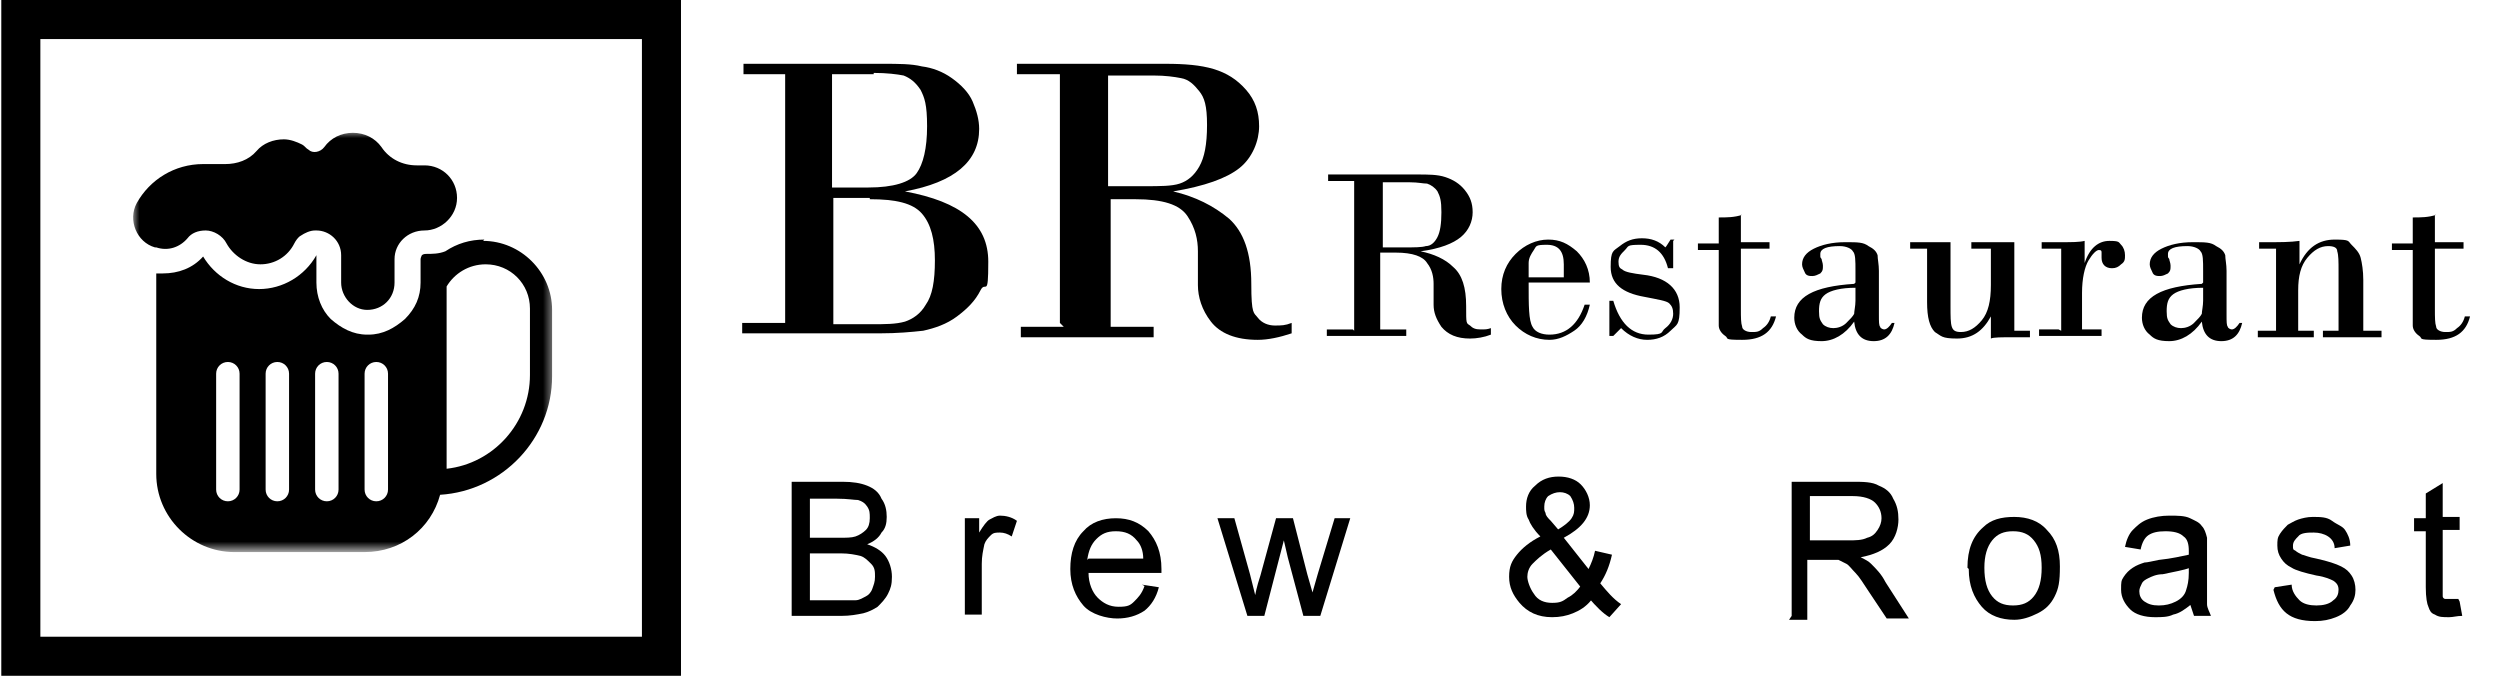 <?xml version="1.0" encoding="UTF-8"?>
<svg id="Layer_1" data-name="Layer 1" xmlns="http://www.w3.org/2000/svg" xmlns:xlink="http://www.w3.org/1999/xlink" version="1.1" viewBox="0 0 192 52">
  <defs>
    <style>
      .cls-1 {
        mask: url(#mask);
      }

      .cls-2 {
        fill: none;
        stroke: #000;
        stroke-width: 3px;
      }

      .cls-3 {
        fill: #000;
      }

      .cls-3, .cls-4 {
        stroke-width: 0px;
      }

      .cls-4 {
        fill: #fff;
      }
    </style>
    <mask id="mask" x="10.2" y="10.1" width="32.4" height="32.2" maskUnits="userSpaceOnUse">
      <g id="mask0_35_929" data-name="mask0 35 929">
        <path class="cls-4" d="M42.6,10.1H10.2v32.2h32.4V10.1Z"/>
      </g>
    </mask>
  </defs>
  <g class="cls-1">
    <g>
      <path class="cls-3" d="M37.2,18.4c-1.1,0-2.1.3-3,.9h0c-.5.2-1,.2-1.5.2,0,0-.2,0-.3.1,0,0-.1.2-.1.3v1.8c0,1.1-.4,2-1.2,2.8-.8.7-1.7,1.2-2.8,1.2s0,0-.1,0c-1.1,0-2-.5-2.8-1.2-.7-.7-1.1-1.7-1.1-2.8v-2.1c-.9,1.6-2.6,2.6-4.4,2.6s-3.4-1-4.3-2.5c-.8.9-1.9,1.3-3.1,1.3s-.4,0-.5,0v15.4c0,3.3,2.7,6,6,6h10c2.8,0,5.1-1.8,5.8-4.4,4.8-.3,8.6-4.3,8.6-9.1v-5.1c0-2.9-2.4-5.3-5.3-5.3ZM18.4,37.6c0,.5-.4.9-.9.9s-.9-.4-.9-.9v-8.9c0-.5.4-.9.9-.9s.9.4.9.9v8.9ZM22.2,37.6c0,.5-.4.9-.9.9s-.9-.4-.9-.9v-8.9c0-.5.4-.9.9-.9s.9.4.9.9v8.9ZM26,37.6c0,.5-.4.9-.9.9s-.9-.4-.9-.9v-8.9c0-.5.4-.9.9-.9s.9.4.9.9v8.9ZM29.8,37.6c0,.5-.4.9-.9.9s-.9-.4-.9-.9v-8.9c0-.5.4-.9.9-.9s.9.4.9.9v8.9ZM40.7,28.8c0,3.7-2.8,6.8-6.4,7.2v-14c.6-1,1.7-1.7,3-1.7,1.9,0,3.4,1.5,3.4,3.4v5.1Z"/>
      <path class="cls-3" d="M14.4,18.3c.3-.4.8-.6,1.4-.6s1.3.4,1.6,1c.5.9,1.5,1.6,2.6,1.6s2.1-.6,2.6-1.6c.1-.2.3-.5.5-.6.3-.2.7-.4,1.1-.4h.1c1,0,1.9.8,1.9,1.9v2.1c0,1.1.9,2.1,2,2.1,1.2,0,2.1-.9,2.1-2.1v-1.8c0-1.2,1-2.2,2.3-2.2s2.5-1.1,2.5-2.5-1.1-2.5-2.5-2.5h-.6c-1.1,0-2.1-.5-2.7-1.4-.5-.7-1.3-1.1-2.2-1.1s-1.7.4-2.2,1.1h0c-.3.4-.9.5-1.2.2-.2-.1-.3-.3-.5-.4-.4-.2-.9-.4-1.4-.4-.8,0-1.6.3-2.1.9-.6.7-1.5,1-2.4,1h-1.7c-2.2,0-4.1,1.2-5.1,3-.7,1.3,0,3,1.4,3.4h.1c.9.3,1.8,0,2.4-.7Z"/>
    </g>
  </g>
  <path class="cls-2" d="M50.8,1.5H1.6v48.9h49.2V1.5Z"/>
  <path class="cls-3" d="M60.3,24.8V5.7h-3.2v-.8h10.7c1.2,0,2.2,0,3,.2.8.1,1.6.4,2.3.9.7.5,1.3,1.1,1.6,1.8.3.7.5,1.4.5,2.1,0,2.5-1.9,4.1-5.7,4.8h0c4.3.8,6.4,2.5,6.4,5.4s-.2,1.4-.6,2.2c-.4.8-1,1.4-1.8,2-.8.6-1.7.9-2.6,1.1-.9.1-2,.2-3.3.2h-10.6v-.8h3.2ZM67.1,5.7h-3.2v8.7h2.8c1.9,0,3.2-.4,3.7-1.1s.8-1.9.8-3.6-.2-2.2-.5-2.8c-.4-.6-.8-.9-1.3-1.1-.5-.1-1.3-.2-2.3-.2ZM66.8,15.2h-2.8v9.7h2.9c1.1,0,1.9,0,2.6-.2.6-.2,1.2-.6,1.6-1.3.5-.7.7-1.8.7-3.4s-.3-2.8-1-3.6-2-1.1-4-1.1Z"/>
  <path class="cls-3" d="M81.4,24.8V5.7h-3.3v-.8h11.4c1.5,0,2.7.1,3.7.4,1,.3,1.8.8,2.5,1.6.7.8,1,1.7,1,2.8s-.5,2.4-1.5,3.2c-1,.8-2.7,1.4-5.1,1.8h0c1.7.4,3.1,1.1,4.3,2.1,1.1,1,1.7,2.6,1.7,5s.2,2.2.5,2.6c.3.4.8.6,1.3.6s.8,0,1.3-.2v.8c-.9.3-1.8.5-2.6.5-1.7,0-2.9-.5-3.6-1.4-.7-.9-1-1.9-1-2.8v-2.6c0-.9-.2-1.8-.8-2.7-.6-.9-1.9-1.3-4-1.3h-1.9v9.8h3.3v.8h-10.2v-.8h3.3ZM85.1,5.7v8.6h2.8c1.2,0,2.1,0,2.7-.2.6-.2,1.1-.6,1.5-1.3.4-.7.6-1.7.6-3.2s-.2-2.1-.6-2.6-.8-.9-1.4-1c-.5-.1-1.2-.2-2.1-.2h-3.5Z"/>
  <path class="cls-3" d="M104,25.4v-11.5h-2v-.5h6.8c.9,0,1.6,0,2.2.2s1.1.5,1.5,1c.4.5.6,1,.6,1.7s-.3,1.4-.9,1.9c-.6.5-1.6.9-3.1,1.1h0c1,.2,1.9.6,2.5,1.2.7.6,1,1.6,1,3s0,1.3.3,1.5c.2.2.4.3.8.3s.5,0,.8-.1v.5c-.5.2-1.1.3-1.6.3-1,0-1.7-.3-2.2-.9-.4-.6-.6-1.1-.6-1.7v-1.6c0-.5-.1-1.1-.5-1.6-.3-.5-1.1-.8-2.4-.8h-1.2v5.9h2v.5h-6.1v-.5h2ZM106.2,13.9v5.1h1.7c.7,0,1.3,0,1.6-.1.4,0,.7-.3.9-.7.2-.4.3-1,.3-1.9s-.1-1.2-.3-1.6c-.2-.3-.5-.5-.8-.6-.3,0-.7-.1-1.3-.1h-2.1Z"/>
  <path class="cls-3" d="M122.1,21.7h-4.7c0,1.8,0,2.9.3,3.4.2.4.7.6,1.3.6,1.3,0,2.2-.8,2.7-2.3h.4c-.2.9-.6,1.6-1.2,2-.6.4-1.2.7-1.9.7-1,0-1.9-.4-2.6-1.1-.7-.7-1.1-1.7-1.1-2.8s.4-2,1.1-2.7c.7-.7,1.6-1.1,2.5-1.1s1.5.3,2.2.9c.6.6,1,1.4,1,2.4ZM117.4,21.3h2.7c0-.4,0-.8,0-1,0-1-.4-1.5-1.3-1.5s-.8.1-1,.4-.4.6-.4,1v1.2Z"/>
  <path class="cls-3" d="M128.5,18.5v2.1h-.4c-.3-1.2-1-1.8-2.1-1.8s-.9.1-1.2.4-.5.5-.5.9.1.5.3.6c.2.2.8.3,1.6.4,1.8.2,2.8,1.1,2.8,2.5s-.2,1.3-.7,1.8c-.5.5-1.1.7-1.8.7s-1.4-.3-2-.9l-.6.6h-.3v-2.7h.3c.5,1.7,1.4,2.6,2.7,2.6s.9-.2,1.3-.5c.4-.3.6-.7.6-1.1s-.1-.6-.3-.8c-.2-.2-.9-.3-1.9-.5-1.7-.3-2.6-1-2.6-2.3s.2-1.2.7-1.6,1-.6,1.7-.6,1.3.2,1.8.7c.1-.1.2-.3.4-.6h.3Z"/>
  <path class="cls-3" d="M133.7,16.5v2.1h2.2v.5h-2.2v4.6c0,.7,0,1.1.1,1.4,0,.2.3.4.7.4s.6,0,.9-.3c.3-.2.5-.5.6-.9h.4c-.3,1.2-1.1,1.8-2.6,1.8s-1-.1-1.3-.3c-.3-.2-.5-.5-.5-.8s0-.8,0-1.3v-4.5h-1.6v-.5h1.6v-2c.6,0,1.2,0,1.8-.2Z"/>
  <path class="cls-3" d="M142.5,21.7v-.9c0-.8,0-1.3-.2-1.5-.1-.2-.5-.4-1-.4-1,0-1.5.2-1.5.6s0,.2.1.4c0,.1.1.3.1.5,0,.3,0,.4-.2.6-.2.1-.4.2-.6.2s-.5,0-.6-.3c-.1-.2-.2-.4-.2-.6,0-.5.3-.9.9-1.2.6-.3,1.4-.5,2.4-.5s1.4,0,1.8.3c.4.2.6.4.7.7,0,.3.1.7.1,1.2v3.4c0,.5,0,.8.1.9,0,.1.2.2.3.2.2,0,.4-.2.6-.5h.2c-.2.9-.7,1.4-1.6,1.4s-1.4-.5-1.5-1.5c-.7,1-1.6,1.5-2.5,1.5s-1.2-.2-1.5-.5c-.4-.3-.6-.8-.6-1.3,0-1.6,1.5-2.4,4.6-2.6ZM142.5,23.1v-1c-1.1,0-1.9.2-2.3.5-.4.3-.5.7-.5,1.3s.1.7.3,1c.2.2.5.3.8.3s.7-.1,1-.4.5-.5.6-.7c0-.2.1-.6.1-1Z"/>
  <path class="cls-3" d="M154.7,18.6v6.8h1.2v.5h-1.2c-1,0-1.6,0-1.8.1v-1.7h0c-.6,1.1-1.4,1.7-2.6,1.7s-1.2-.2-1.7-.5c-.4-.4-.6-1.1-.6-2.3v-4.1h-1.3v-.5h3.1v4.9c0,.8,0,1.3.1,1.6s.3.4.7.4c.6,0,1.1-.3,1.6-.9.5-.6.7-1.5.7-2.7v-2.8h-1.5v-.5h3.3Z"/>
  <path class="cls-3" d="M158.3,25.4v-6.3h-1.5v-.5h1.5c.8,0,1.4,0,1.8-.1v1.7h0c.4-1.2,1.1-1.7,1.9-1.7s.7.1.9.3c.2.2.3.5.3.8s0,.5-.3.7c-.2.2-.4.3-.7.3-.5,0-.8-.3-.8-.8v-.4c0-.1,0-.2-.2-.2-.2,0-.5.3-.8.8s-.5,1.4-.5,2.5v2.8h1.5v.5h-4.8v-.5h1.5Z"/>
  <path class="cls-3" d="M169.2,21.7v-.9c0-.8,0-1.3-.2-1.5-.1-.2-.5-.4-1-.4-1,0-1.5.2-1.5.6s0,.2.1.4c0,.1.1.3.1.5,0,.3,0,.4-.2.6-.2.1-.4.2-.6.2s-.5,0-.6-.3c-.1-.2-.2-.4-.2-.6,0-.5.3-.9.9-1.2.6-.3,1.4-.5,2.4-.5s1.4,0,1.8.3c.4.2.6.4.7.7,0,.3.1.7.1,1.2v3.4c0,.5,0,.8.1.9,0,.1.2.2.3.2.2,0,.4-.2.6-.5h.2c-.2.9-.7,1.4-1.6,1.4s-1.4-.5-1.5-1.5c-.7,1-1.6,1.5-2.5,1.5s-1.2-.2-1.5-.5c-.4-.3-.6-.8-.6-1.3,0-1.6,1.5-2.4,4.6-2.6ZM169.2,23.1v-1c-1.1,0-1.9.2-2.3.5-.4.3-.5.7-.5,1.3s.1.7.3,1c.2.2.5.3.8.3s.7-.1,1-.4.5-.5.6-.7c0-.2.1-.6.1-1Z"/>
  <path class="cls-3" d="M174.8,25.4v-6.3h-1.3v-.5h.8c.8,0,1.6,0,2.3-.1v1.8h0c.6-1.3,1.5-1.9,2.7-1.9s1,.1,1.3.4c.3.3.6.6.7,1,.1.4.2,1,.2,1.7v3.9h1.4v.5h-4.5v-.5h1.2v-4.6c0-.7,0-1.2-.1-1.5,0-.3-.3-.4-.7-.4-.6,0-1.1.3-1.6.9-.5.6-.7,1.4-.7,2.5v3.1h1.2v.5h-4.3v-.5h1.3Z"/>
  <path class="cls-3" d="M187,16.5v2.1h2.2v.5h-2.2v4.6c0,.7,0,1.1.1,1.4,0,.2.3.4.7.4s.6,0,.9-.3c.3-.2.5-.5.6-.9h.4c-.3,1.2-1.1,1.8-2.6,1.8s-1-.1-1.3-.3c-.3-.2-.5-.5-.5-.8s0-.8,0-1.3v-4.5h-1.6v-.5h1.6v-2c.6,0,1.2,0,1.8-.2Z"/>
  <path class="cls-3" d="M60.8,47.3v-10.3h3.9c.8,0,1.4.1,1.9.3s.9.5,1.1,1c.3.4.4.9.4,1.4s-.1.9-.4,1.2c-.2.4-.6.7-1.1.9.6.2,1.1.5,1.4.9.3.4.5,1,.5,1.6s-.1.9-.3,1.3c-.2.4-.5.7-.8,1-.3.2-.7.4-1.1.5-.5.1-1,.2-1.7.2h-3.9ZM62.2,41.3h2.2c.6,0,1,0,1.3-.1.3-.1.6-.3.8-.5s.3-.5.3-.9,0-.6-.2-.9-.4-.4-.7-.5c-.3,0-.8-.1-1.6-.1h-2.1v3.1ZM62.2,46.1h2.6c.4,0,.8,0,.9,0,.3,0,.6-.2.8-.3.2-.1.4-.3.5-.6.1-.3.2-.5.2-.9s0-.7-.3-1-.5-.5-.8-.6c-.4-.1-.9-.2-1.5-.2h-2.4v3.5Z"/>
  <path class="cls-3" d="M74.1,47.3v-7.5h1.1v1.1c.3-.5.6-.9.8-1s.5-.3.8-.3c.4,0,.9.1,1.3.4l-.4,1.2c-.3-.2-.6-.3-.9-.3s-.5,0-.7.2c-.2.2-.4.4-.5.7-.1.5-.2.9-.2,1.5v3.9h-1.3Z"/>
  <path class="cls-3" d="M87.7,44.9l1.3.2c-.2.8-.6,1.4-1.1,1.8-.6.4-1.3.6-2.1.6s-2-.3-2.6-1-1-1.6-1-2.8.3-2.2,1-2.9c.6-.7,1.5-1,2.5-1s1.8.3,2.5,1c.6.7,1,1.6,1,2.9s0,.2,0,.3h-5.6c0,.8.3,1.5.7,1.9s.9.7,1.6.7.9-.1,1.2-.4.6-.6.8-1.2ZM83.6,42.9h4.2c0-.6-.2-1.1-.5-1.4-.4-.5-.9-.7-1.6-.7s-1.1.2-1.5.6-.6.9-.7,1.6Z"/>
  <path class="cls-3" d="M95.8,47.3l-2.3-7.5h1.3l1.2,4.3.4,1.6c0,0,.1-.6.4-1.5l1.2-4.4h1.3l1.1,4.3.4,1.4.4-1.4,1.3-4.3h1.2l-2.3,7.5h-1.3l-1.2-4.5-.3-1.3-1.5,5.8h-1.3Z"/>
  <path class="cls-3" d="M122.2,46.1c-.4.5-.9.8-1.4,1-.5.2-1,.3-1.6.3-1.1,0-1.9-.4-2.5-1.1-.5-.6-.8-1.2-.8-2s.2-1.2.6-1.7c.4-.5,1-1,1.8-1.4-.5-.5-.8-1-.9-1.3-.2-.3-.2-.7-.2-1,0-.6.2-1.2.7-1.6.5-.5,1.1-.7,1.8-.7s1.3.2,1.7.6c.4.4.7,1,.7,1.6,0,1-.7,1.8-2,2.5l1.9,2.4c.2-.4.4-.9.5-1.4l1.3.3c-.2.9-.5,1.6-.9,2.2.5.6,1,1.2,1.6,1.6l-.9,1c-.5-.3-1-.8-1.6-1.5ZM121.4,45.1l-2.3-2.9c-.7.4-1.1.8-1.4,1.1s-.4.7-.4,1,.2.9.5,1.3c.3.5.8.7,1.4.7s.8-.1,1.2-.4c.4-.2.7-.5,1-.9ZM119.6,40.7c.5-.3.9-.6,1.1-.9s.2-.5.2-.8-.1-.6-.3-.9c-.2-.2-.5-.3-.8-.3s-.6.1-.9.3c-.2.2-.3.5-.3.8s0,.3.1.5c0,.2.2.4.4.6l.6.7Z"/>
  <path class="cls-3" d="M137.6,47.3v-10.3h4.6c.9,0,1.6,0,2.1.3.5.2.9.5,1.1,1,.3.5.4,1,.4,1.6s-.2,1.4-.7,1.9c-.5.5-1.2.8-2.2,1,.4.2.6.3.8.5.4.4.8.8,1.1,1.4l1.8,2.8h-1.7l-1.4-2.1c-.4-.6-.7-1.1-1-1.4-.3-.3-.5-.6-.7-.7-.2-.1-.4-.2-.6-.3-.2,0-.4,0-.8,0h-1.6v4.6h-1.4ZM139,41.5h2.9c.6,0,1.1,0,1.5-.2.4-.1.6-.3.8-.6.2-.3.3-.6.3-.9,0-.5-.2-.9-.5-1.2s-.9-.5-1.7-.5h-3.3v3.4Z"/>
  <path class="cls-3" d="M151.1,43.6c0-1.4.4-2.4,1.2-3.1.6-.6,1.4-.8,2.4-.8s1.9.3,2.5,1c.7.7,1,1.6,1,2.8s-.1,1.7-.4,2.3c-.3.6-.7,1-1.3,1.3-.6.3-1.2.5-1.8.5-1,0-1.9-.3-2.5-1-.6-.7-1-1.6-1-2.9ZM152.4,43.6c0,1,.2,1.7.6,2.2s.9.7,1.6.7,1.2-.2,1.6-.7.6-1.2.6-2.2-.2-1.6-.6-2.1-.9-.7-1.6-.7-1.2.2-1.6.7c-.4.5-.6,1.2-.6,2.1Z"/>
  <path class="cls-3" d="M168.3,46.4c-.5.4-.9.7-1.4.8-.4.2-.9.2-1.4.2-.8,0-1.5-.2-1.9-.6-.4-.4-.7-.9-.7-1.5s0-.7.2-1c.2-.3.4-.5.7-.7.3-.2.6-.3.9-.4.2,0,.6-.1,1.1-.2,1-.1,1.8-.3,2.3-.4,0-.2,0-.3,0-.3,0-.5-.1-.9-.4-1.1-.3-.3-.8-.4-1.4-.4s-1,.1-1.3.3-.5.6-.6,1.1l-1.2-.2c.1-.5.3-1,.6-1.3.3-.3.6-.6,1.1-.8.5-.2,1.1-.3,1.7-.3s1.2,0,1.6.2.7.3.9.6c.2.2.3.5.4.9,0,.2,0,.6,0,1.2v1.7c0,1.2,0,1.9,0,2.2,0,.3.2.6.3.9h-1.3c-.1-.3-.2-.6-.3-.9ZM168.2,43.6c-.5.2-1.2.3-2.1.5-.5,0-.9.2-1.1.3s-.4.2-.5.4-.2.4-.2.6c0,.3.1.6.4.8s.6.3,1.1.3.9-.1,1.3-.3c.4-.2.7-.5.8-.9.1-.3.2-.7.2-1.3v-.5Z"/>
  <path class="cls-3" d="M174.7,45.1l1.3-.2c0,.5.3.9.6,1.2.3.3.8.4,1.3.4s1-.1,1.3-.4c.3-.2.4-.5.4-.8s-.1-.5-.4-.7c-.2-.1-.6-.3-1.3-.4-.9-.2-1.6-.4-1.9-.6-.4-.2-.6-.4-.8-.7s-.3-.6-.3-1,0-.6.2-.9.4-.5.6-.7c.2-.1.5-.3.8-.4.3-.1.7-.2,1.1-.2.6,0,1.1,0,1.5.3s.8.4,1,.7c.2.3.4.7.4,1.2l-1.2.2c0-.4-.2-.7-.5-.9-.3-.2-.7-.3-1.1-.3s-1,0-1.2.3c-.2.2-.4.4-.4.7s0,.3.2.4c.1.1.3.2.5.3.1,0,.5.2,1.1.3.9.2,1.5.4,1.9.6.4.2.6.4.8.7.2.3.3.7.3,1.1s-.1.8-.4,1.2c-.2.4-.6.7-1.1.9-.5.2-1,.3-1.6.3-1,0-1.7-.2-2.2-.6-.5-.4-.8-1-1-1.8Z"/>
  <path class="cls-3" d="M188.9,46.2l.2,1.1c-.4,0-.7.1-1,.1-.5,0-.8,0-1.1-.2-.3-.1-.4-.3-.5-.6-.1-.2-.2-.7-.2-1.5v-4.3h-.9v-1h.9v-1.9l1.3-.8v2.6h1.3v1h-1.3v4.4c0,.4,0,.6,0,.7,0,.1.1.2.2.2.1,0,.2,0,.4,0s.3,0,.6,0Z"/>
</svg>